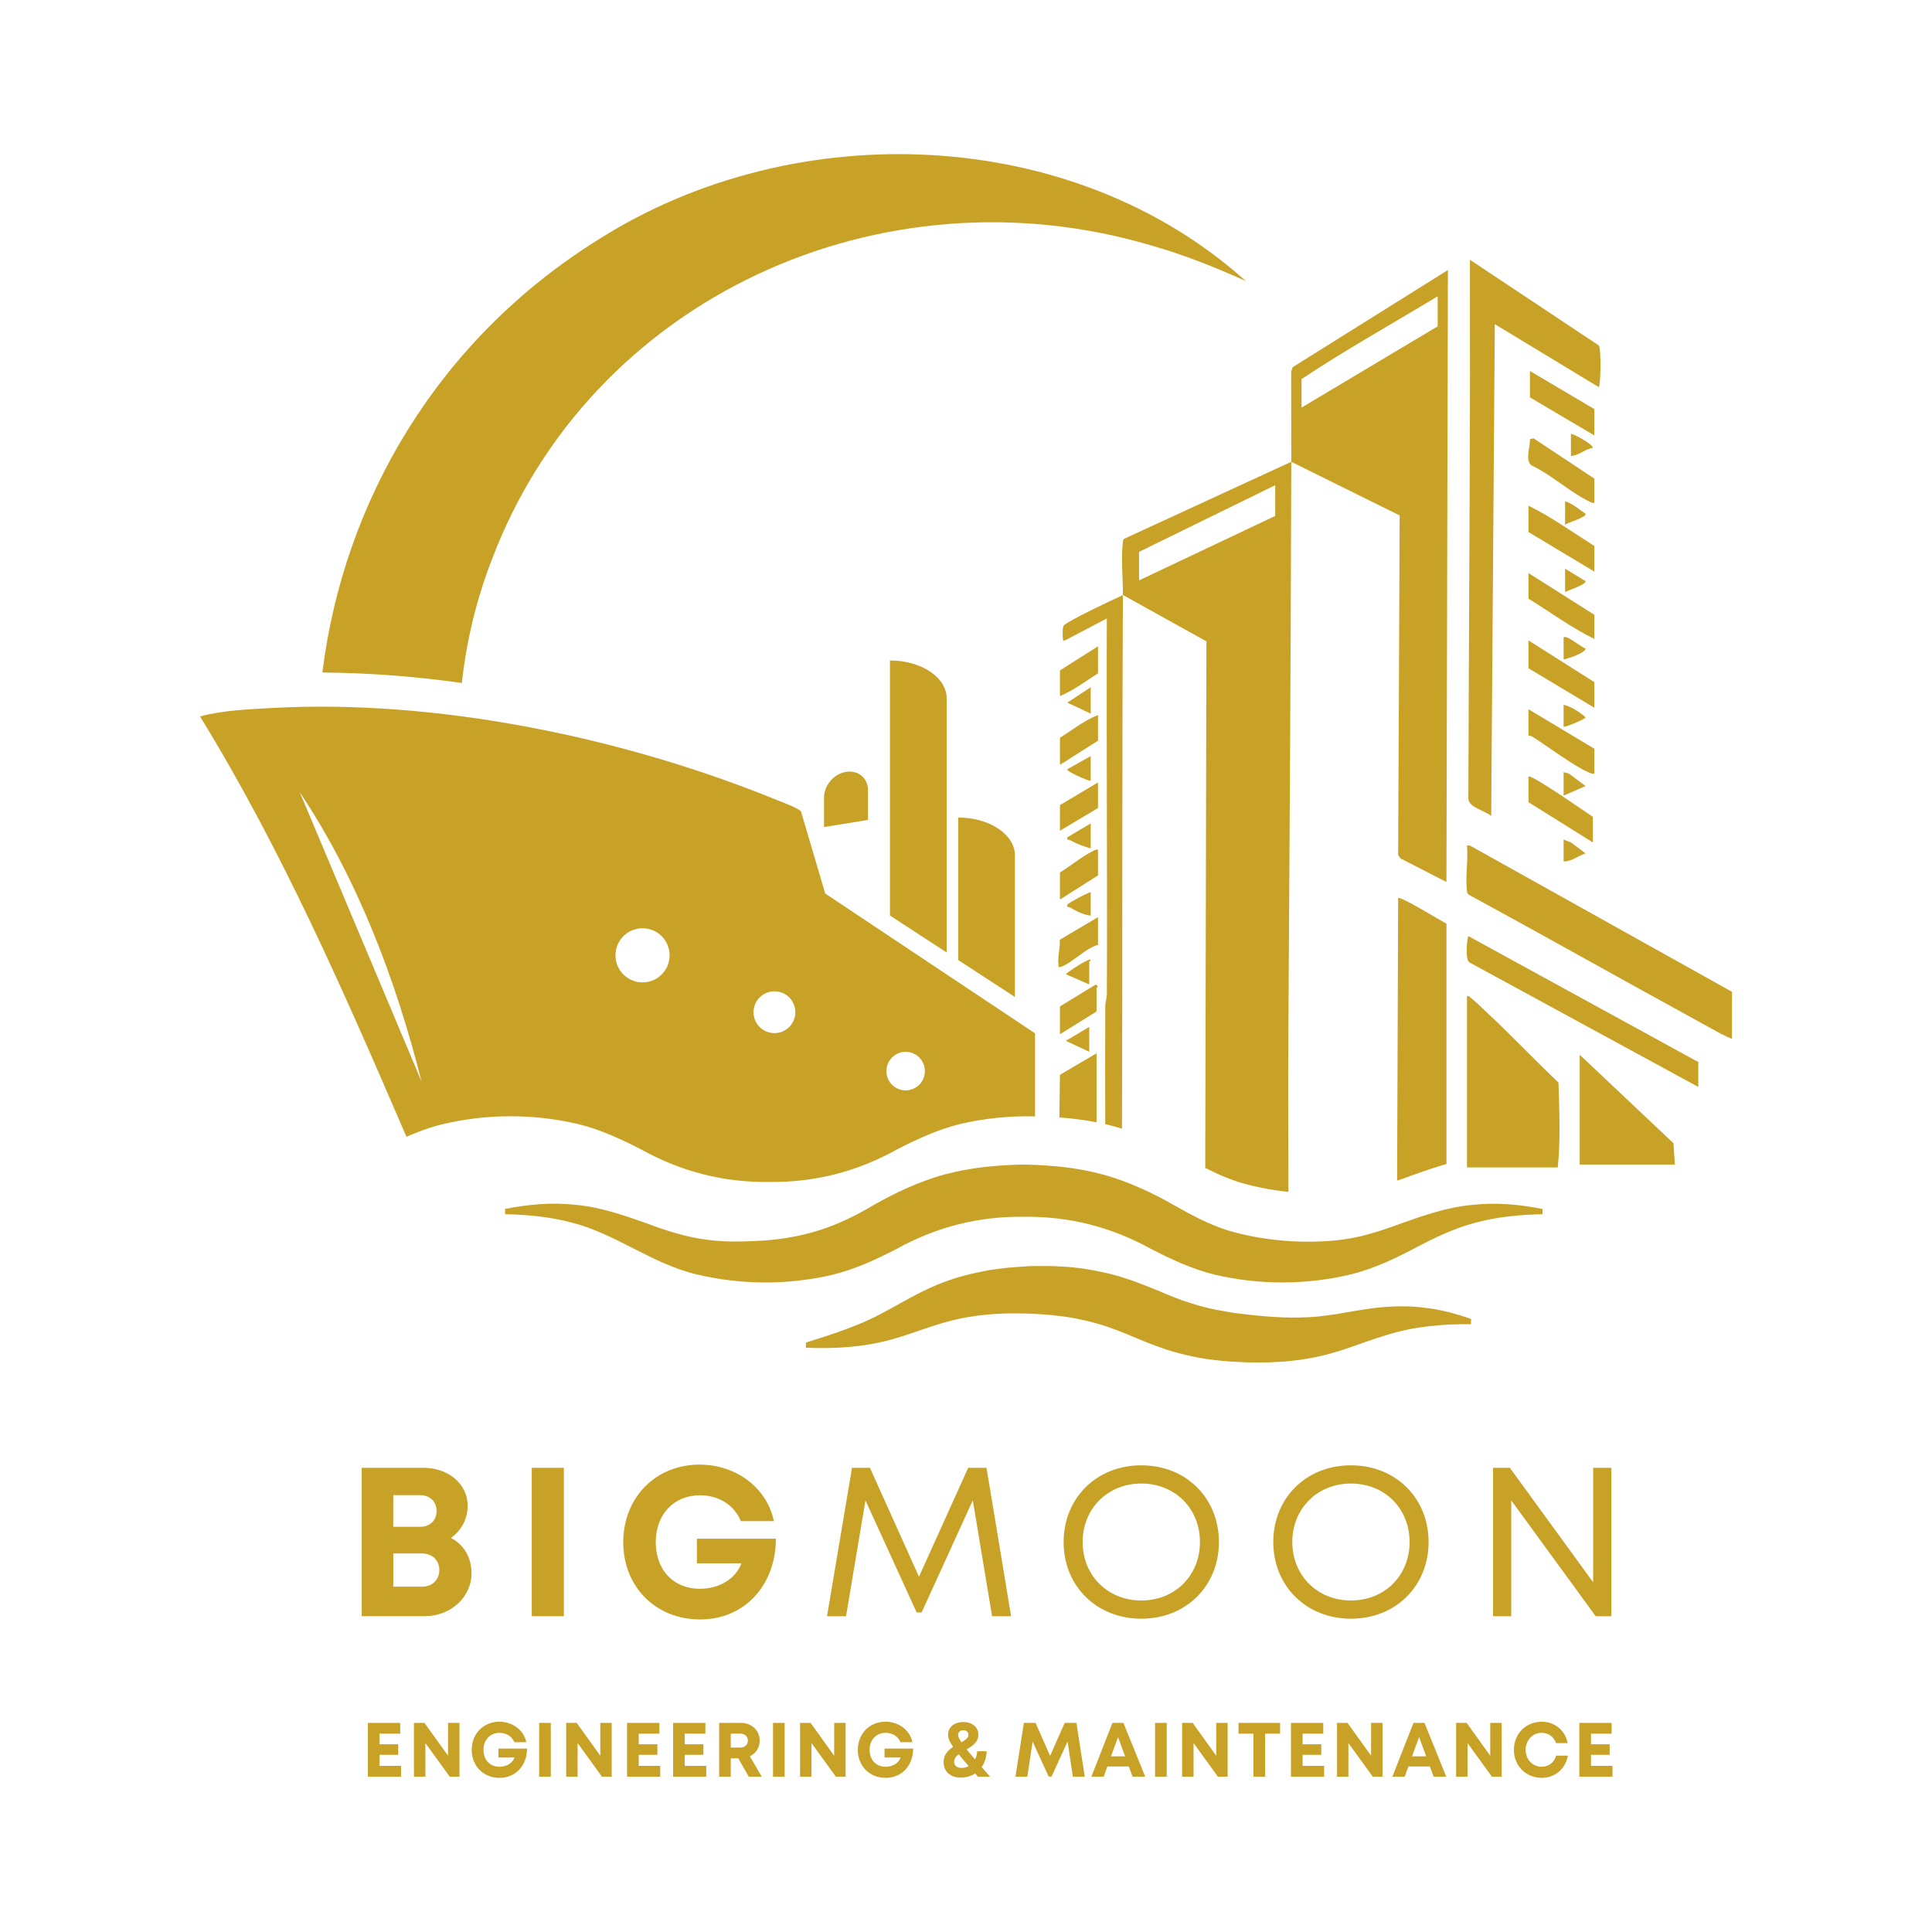 <svg xmlns="http://www.w3.org/2000/svg" id="Layer_1" viewBox="0 0 1000 1000"><defs><style>      .st0 {        fill: #c8a127;      }    </style></defs><g><path class="st0" d="M489.99,361.43v131.57l-29.35-19.13v-132.02c16.2,0,29.35,8.78,29.35,19.57Z"></path><path class="st0" d="M525.32,442.73v73.31l-29.35-19.13v-73.75c16.2,0,29.35,8.78,29.35,19.57Z"></path><path class="st0" d="M261.43,625.74c11.92-2.39,24.46-3.48,36.65-2.11,12.6,1.14,25.09,5.48,36.24,9.43,11.03,4.12,20.77,7.18,30.71,8.49,10.15,1.53,20.38,1.12,30.65.54,21.19-1.66,37.48-6.98,56.56-18.39,10.18-5.78,23.25-12.19,36.99-15.89,13.79-3.65,27.53-4.81,40.7-5.04,13.17.27,26.92,1.39,40.69,5.09,13.73,3.7,26.82,10.08,36.97,15.9,10.12,5.76,18.19,9.88,27.2,12.86,18.34,5.64,40.55,7.5,60.06,5,9.94-1.32,19.68-4.38,30.72-8.5,11.14-3.95,23.62-8.31,36.22-9.44,12.21-1.39,24.7-.3,36.64,2.08,0,0,0,2.7,0,2.7-11.59.26-23.18,1.33-34.32,4.29-11.17,2.88-21.59,7.88-31.89,13.35-10.33,5.44-21.2,10.56-32.78,13.47-23.13,5.56-47.41,5.63-70.59.22-11.62-2.83-22.56-7.93-32.93-13.27-20.49-11.39-42.62-17.05-66-16.71-23.43-.32-45.45,5.3-65.99,16.71-10.38,5.35-21.32,10.44-32.93,13.28-23.18,5.41-47.45,5.34-70.59-.22-23.07-5.49-41.89-21.12-64.67-26.82-11.13-2.97-22.72-4.03-34.32-4.3v-2.7h0Z"></path><path class="st0" d="M761.43,682.69c-3.66-1.33-7.39-2.39-11.19-3.47-3.81-.79-7.68-1.81-11.64-2.17-7.89-1.19-16.16-1.1-24.29-.35-8.12.83-15.84,2.39-22.64,3.48-3.44.51-6.65.95-9.82,1.29l-4.71.32-4.68.16c-6.23.13-12.55-.2-19.08-.75-3.27-.35-6.53-.61-9.77-1.05l-4.85-.59c-1.61-.2-3.12-.55-4.68-.81-6.26-1.01-12-2.34-17.57-4.2-5.63-1.68-11.11-3.93-17.86-6.85-6.79-2.74-14.97-6.03-23.52-8.2-8.56-2.07-17.3-3.61-25.66-3.93-2.09-.09-4.22-.27-6.28-.27h-6.15c-4.09-.1-8.18.36-12.25.62l-3.05.23-3.11.38c-2.07.27-4.14.49-6.19.82-2.06.34-4.17.82-6.24,1.23-2.07.41-4.14.85-6.21,1.45-8.27,2.09-16.4,5.32-23.47,8.9-7.14,3.54-13.16,7.24-19.19,10.38-11.85,6.54-25.34,10.98-40.14,15.58l-.08,2.7c14.73.61,29.79-.25,44.21-4.24,7.2-1.96,14.12-4.59,21.03-6.84,6.91-2.27,13.88-4.14,21.03-5.14,1.77-.33,3.57-.52,5.36-.69,1.8-.17,3.59-.41,5.39-.52,3.62-.09,7.22-.47,10.86-.34,3.63.05,7.26-.01,10.88.28,3.62.19,7.25.39,10.83.87,7.2.72,14.28,2.15,21.18,4.11,6.92,1.95,13.6,4.66,20.35,7.55,6.77,2.83,13.77,5.59,21.02,7.55,7.23,1.97,14.63,3.38,22.06,4.05,3.71.46,7.42.63,11.14.79,3.71.26,7.43.16,11.15.17,3.71.09,7.44-.32,11.16-.46,1.86-.13,3.71-.4,5.57-.59,1.86-.2,3.71-.41,5.55-.77,7.4-1.12,14.66-3.15,21.67-5.53,7.02-2.38,13.84-5.01,20.79-7.02,13.83-4.28,28.44-5.57,43.03-5.41l.08-2.7Z"></path><path class="st0" d="M427.13,462.47l-12.49-42.33c-1.03-1.82-10.18-5.09-12.78-6.15-79.04-32.23-175.38-52.22-260.86-47.55-12.49.69-25.4,1.18-37.47,4.38,42.36,68.91,74.86,143.35,106.84,217.57,5.88-2.58,11.92-4.82,18.19-6.39,23.13-5.56,47.4-5.63,70.58-.22,11.63,2.83,22.57,7.94,32.94,13.28,20.48,11.38,42.6,17.06,65.98,16.72,23.38.32,45.53-5.31,66.01-16.72,10.37-5.33,21.31-10.42,32.92-13.28,12.71-2.97,25.76-4.28,38.74-3.93v-43l-108.61-72.37ZM155.11,409.95c30.14,45.19,49.78,97.23,63.08,149.84l-63.08-149.84ZM332.58,508.49c-7.74,0-14.01-6.27-14.01-14.01s6.27-14.01,14.01-14.01,14.01,6.27,14.01,14.01-6.27,14.01-14.01,14.01ZM400.85,534.74c-5.97,0-10.82-4.84-10.82-10.82s4.84-10.82,10.82-10.82,10.82,4.84,10.82,10.82-4.84,10.82-10.82,10.82ZM468.75,564.37c-5.51,0-9.96-4.47-9.96-9.96s4.45-9.98,9.96-9.98,9.96,4.47,9.96,9.98-4.45,9.96-9.96,9.96Z"></path><g><path class="st0" d="M550.52,323.89c-.61,1.28-.57,4.94-.37,6.47.15,1.03-.42,1.33,1.11,1.11l21.63-11.36c-.25,64.8.29,129.61.02,194.41,0,2.16-.81,4.03-.81,6-.1,20.43-.12,40.88-.02,61.34,1.45.32,2.9.69,4.35,1.08,1.45.39,2.88.81,4.3,1.28.32-92.07,0-184.16.49-276.22-4.08,1.84-29.72,13.89-30.71,15.91ZM666.82,540.96c.64-100.55,1.3-201.37,1.55-301.94l-86.39,39.8c-.86.52-.71,1.38-.81,2.21-.96,7.5.1,18.9.05,26.94l43.22,23.99-.61,272.54c5.73,2.93,11.06,5.29,16.77,7.18,8.19,2.51,17.13,4.28,26.28,5.24-.05-33.07-.2-54.5-.05-75.96ZM660.04,267.05l-70.48,33.36v-14.77l70.48-34.49v15.91ZM669.06,190.08l-.74,2.29c.05,15.56.07,31.12.05,46.66l56.1,27.78-.79,175.7,1.2,1.79,23.8,12.22.76-316.76-80.39,50.32ZM744.14,168.91l-70.46,42.06v-14.77c22.86-15.17,46.95-28.64,70.46-42.82v15.54Z"></path><path class="st0" d="M827.5,200.37l-53.79-32.58-1.87,254.6c-3.14-2.83-11.23-4.33-11.81-8.66.18-71.77.7-143.66.83-215.22.04-21.35-.1-42.72-.03-64.06l66.68,44.33c1.35,1.61,1.05,20.83,0,21.59Z"></path><path class="st0" d="M748.69,478.1v124.37c-6,1.7-11.82,3.76-17.31,5.7-2.83,1.06-5.56,2.04-8.24,2.93l.54-146.25c1.11-1.16,22.1,11.75,25,13.25Z"></path><path class="st0" d="M567.58,545.17v35.72c-6.47-1.25-12.91-2.04-19.25-2.48l.29-22.08,18.95-11.16Z"></path><path class="st0" d="M896.47,537.59c-.21.24-4.84-2.04-5.54-2.41-4.91-2.63-9.7-5.35-14.67-8.07-38.64-21.16-77.03-42.81-115.74-63.86-1.18-.54-1.13-1.44-1.26-2.53-.83-7.16.77-15.86.04-23.15l1.71.18,135.46,75.6v24.25Z"></path><path class="st0" d="M806.29,604.28h-46.98v-88.66c1.32-.33,1.51.55,2.28,1.13,2.5,1.91,6.58,5.97,9.1,8.33,12.22,11.46,23.84,23.7,35.97,35.26.45,14.56,1.1,29.52-.36,43.94Z"></path><polygon class="st0" points="817.65 545.93 866.2 591.74 866.91 602.77 817.65 602.77 817.65 545.93"></polygon><path class="st0" d="M879.04,549.72v12.88l-118.52-64.49c-2.28-1.18-1.16-13.06-.45-13.56l118.97,65.17Z"></path><polygon class="st0" points="825.23 366.33 791.13 345.87 791.13 331.47 825.23 353.07 825.23 366.33"></polygon><path class="st0" d="M825.23,295.85l-34.1-20.46v-13.64c11.97,5.86,22.86,13.73,34.1,20.84v13.26Z"></path><path class="st0" d="M825.23,330.71c-11.93-5.81-22.77-13.88-34.1-20.84v-13.26l34.1,21.6v12.5Z"></path><path class="st0" d="M825.23,260.24c-1.17.26-1.78-.26-2.7-.71-9.85-4.73-19.65-13.92-29.86-18.64-3.47-2.87-.53-9.53-.79-13.55l1.9-.46,31.45,20.85v12.5Z"></path><path class="st0" d="M825.23,387.55v12.88c-1.1.19-1.86-.19-2.82-.6-7.67-3.23-21.04-13.31-28.78-18.24-.77-.49-1.59-.82-2.51-.87v-13.64l34.1,20.46Z"></path><path class="st0" d="M791.13,401.95c1.32-1.46,30.2,18.84,33.34,20.84v13.26l-33.34-20.84v-13.26Z"></path><polygon class="st0" points="825.23 211.74 825.23 225.38 791.89 205.67 791.89 192.03 825.23 211.74"></polygon><path class="st0" d="M568.33,474.7v14.4c-6.17,1.4-13.85,9.75-19.35,11.35-1.43.41-.99-.22-1.11-1.1-.58-4.28.99-8.63.67-12.93l19.79-11.71Z"></path><path class="st0" d="M568.33,439.84v13.26l-19.7,12.5v-14.02c5.3-3.2,11.58-8.44,17-11.04.92-.44,1.53-.97,2.7-.71Z"></path><path class="st0" d="M568.33,334.5v14.02c-6.44,4.03-12.64,8.91-19.7,11.75v-13.26l19.7-12.5Z"></path><path class="st0" d="M568.33,370.12v13.26l-19.7,12.5v-14.02c6.46-4.01,12.56-9.03,19.7-11.75Z"></path><polygon class="st0" points="568.33 404.98 568.33 418.24 548.63 429.99 548.63 416.72 568.33 404.98"></polygon><path class="st0" d="M548.63,535.32v-14.4l18.57-11.35c1.88,1.18.37,1.59.37,1.88v12.12l-18.95,11.75Z"></path><path class="st0" d="M564.55,426.2v12.88c-3.28-.76-7.59-2.55-10.65-4.16-.87-.46-1.81.01-1.48-1.51l12.13-7.21Z"></path><path class="st0" d="M564.55,461.81v12.12c-3.62-.36-7.5-2.37-10.63-4.18-.77-.45-1.9.04-1.5-1.5.18-.67,10.51-6.25,12.13-6.45Z"></path><polygon class="st0" points="564.55 369.36 552.44 363.68 564.55 355.72 564.55 369.36"></polygon><path class="st0" d="M564.55,391.34v12.88c-1.39-.05-12.84-5-12.12-6.05l12.12-6.83Z"></path><polygon class="st0" points="563.79 544.41 551.66 538.73 563.79 531.53 563.79 544.41"></polygon><path class="st0" d="M563.79,509.56l-12.12-5.31c1.45-1.57,11.9-8.3,12.88-7.56.16.59-.76.91-.76,1.13v11.75Z"></path><path class="st0" d="M809.32,329.95c1.61-1.58,9.17,5.21,11.38,5.69,0,2.3-9.16,5.31-11.38,5.68v-11.37Z"></path><path class="st0" d="M809.32,376.18v-11.37c3.97.9,8.24,3.67,11.35,6.44-.01.87-9.66,5-11.35,4.93Z"></path><polygon class="st0" points="809.32 399.67 812.02 400.38 820.69 406.86 809.32 411.8 809.32 399.67"></polygon><path class="st0" d="M813.11,224.62c.52-.58,11.33,5.19,11.37,7.19-4.16.59-7.32,4.06-11.37,4.18v-11.37Z"></path><path class="st0" d="M809.32,434.53l4.03,1.65,7.34,5.54c-3.81,1.25-7.26,4.21-11.37,4.18v-11.37Z"></path><path class="st0" d="M810.08,271.6v-12.12c3.87,1.07,7.26,4.25,10.61,6.45.47,1.89-9.02,4.44-10.61,5.68Z"></path><path class="st0" d="M810.08,306.46v-12.12l10.61,6.45c.45,1.8-8.99,4.73-10.61,5.68Z"></path></g><path class="st0" d="M644.82,145.46c-16.25-7.28-32.25-13.72-49.12-18.46-138.92-41.18-289.89,26.65-341.3,163.11-7.97,20.75-13.03,42.04-15.34,63.4-22.67-3.2-46.88-5.24-72.2-5.41,10.99-88.55,59.54-172.43,143.45-224.47,101.8-64.29,245.03-58.61,334.51,21.83Z"></path><path class="st0" d="M437.91,399.51h0c-6.29,1.02-11.39,6.95-11.39,13.24v15.34l22.77-3.71v-15.34c0-6.29-5.1-10.55-11.39-9.53Z"></path></g><g><path class="st0" d="M233.43,796.03c6.78,3.56,10.63,10.22,10.63,18.34,0,12.32-10.83,22.16-24.18,22.16h-32.65v-76.81h31.76c13.25,0,23.09,8.45,23.09,19.75,0,6.6-3.25,12.76-8.66,16.55h0ZM217.41,773.89h-13.85v16.38h13.85c5.24,0,8.56-3.39,8.56-8.19s-3.34-8.19-8.56-8.19ZM218.32,821.29c5.47,0,9.07-3.61,9.07-8.66s-3.6-8.57-9.07-8.57h-14.75v17.23h14.75,0Z"></path><path class="st0" d="M275.24,759.74h16.62v76.81h-16.62v-76.81Z"></path><path class="st0" d="M401.6,796.43c-.08,24.07-16.15,41.79-39.23,41.79s-39.78-16.97-39.78-39.99,16.73-40.15,39.47-40.15c19.08,0,34.93,12.08,38.51,29.26h-17.13c-3.29-8.24-11.42-13.4-21.08-13.4-13.61,0-22.94,9.93-22.94,24.29s9.1,24.13,22.94,24.13c9.92,0,18.54-5.26,21.38-13.18h-23.02v-12.75h40.88Z"></path><path class="st0" d="M513.5,836.54l-9.98-59.99-26.48,58.04h-2.58l-26.49-57.97-10.07,59.93h-9.83l12.93-76.81h9.29l25.37,56.37,25.47-56.37h9.49l12.72,76.81h-9.83Z"></path><path class="st0" d="M550.53,798.15c0-22.69,16.95-39.71,40.19-39.71s40.19,17.01,40.19,39.71-16.95,39.69-40.19,39.69-40.19-17.01-40.19-39.69ZM621.09,798.15c0-17.33-12.9-30.28-30.36-30.28s-30.36,13.06-30.36,30.28,12.9,30.26,30.36,30.26,30.36-12.94,30.36-30.26Z"></path><path class="st0" d="M659.05,798.15c0-22.69,16.95-39.71,40.19-39.71s40.19,17.01,40.19,39.71-16.95,39.69-40.19,39.69-40.19-17.01-40.19-39.69ZM729.61,798.15c0-17.33-12.9-30.28-30.36-30.28s-30.36,13.06-30.36,30.28,12.9,30.26,30.36,30.26,30.36-12.94,30.36-30.26Z"></path><path class="st0" d="M834.04,759.74v76.81h-8.11l-43.71-59.94v59.94h-9.43v-76.81h8.71l43.11,59.24v-59.24h9.43Z"></path></g><g><path class="st0" d="M207.58,914.01v5.61h-17.16v-27.85h16.72v5.57h-10.69v5.5h9.66v5.45h-9.66v5.72h11.13Z"></path><path class="st0" d="M237.82,891.76v27.85h-5.04l-12.61-17.4v17.4h-5.91v-27.85h5.44l12.21,16.99v-16.99h5.91Z"></path><path class="st0" d="M272.8,905.07c-.03,8.73-5.86,15.15-14.23,15.15s-14.42-6.15-14.42-14.5,6.07-14.56,14.31-14.56c6.92,0,12.67,4.38,13.97,10.61h-6.21c-1.19-2.99-4.14-4.86-7.64-4.86-4.93,0-8.32,3.6-8.32,8.81s3.3,8.75,8.32,8.75c3.6,0,6.72-1.91,7.75-4.78h-8.35v-4.62h14.82Z"></path><path class="st0" d="M279.06,891.76h6.03v27.85h-6.03v-27.85Z"></path><path class="st0" d="M316.62,891.76v27.85h-5.04l-12.61-17.4v17.4h-5.91v-27.85h5.44l12.21,16.99v-16.99h5.91Z"></path><path class="st0" d="M341.73,914.01v5.61h-17.16v-27.85h16.72v5.57h-10.69v5.5h9.66v5.45h-9.66v5.72h11.13Z"></path><path class="st0" d="M365.55,914.01v5.61h-17.16v-27.85h16.72v5.57h-10.69v5.5h9.66v5.45h-9.66v5.72h11.13Z"></path><path class="st0" d="M382.12,910.11h-3.87v9.5h-6.03v-27.85h11.24c5.58,0,9.74,3.84,9.74,9.21,0,3.64-2,6.62-5.08,8.11l6.16,10.53h-6.73l-5.44-9.5ZM378.25,904.54h4.82c2.52,0,4.03-1.52,4.03-3.61s-1.5-3.61-4.03-3.61h-4.82v7.21Z"></path><path class="st0" d="M400.11,891.76h6.03v27.85h-6.03v-27.85Z"></path><path class="st0" d="M437.68,891.76v27.85h-5.04l-12.61-17.4v17.4h-5.91v-27.85h5.44l12.21,16.99v-16.99h5.91Z"></path><path class="st0" d="M472.66,905.07c-.03,8.73-5.86,15.15-14.23,15.15s-14.42-6.15-14.42-14.5,6.07-14.56,14.31-14.56c6.92,0,12.67,4.38,13.97,10.61h-6.21c-1.19-2.99-4.14-4.86-7.64-4.86-4.93,0-8.32,3.6-8.32,8.81s3.3,8.75,8.32,8.75c3.6,0,6.72-1.91,7.75-4.78h-8.35v-4.62h14.82Z"></path><path class="st0" d="M506.2,919.61c-.51-.57-1-1.13-1.48-1.66-2.1,1.38-4.67,2.13-7.57,2.13-5.22,0-8.73-3.15-8.73-7.97,0-3.89,2.27-6.21,4.91-7.92-2.13-3.06-2.6-4.67-2.6-6.23,0-4.01,3.16-6.63,7.87-6.63s7.79,2.65,7.79,6.61c0,3.73-3,5.76-6.06,7.53,1.22,1.53,2.67,3.26,4.35,5.21.62-1.22,1.01-2.65,1.13-4.24h4.89c-.13,3.21-1.04,6-2.58,8.21,1.35,1.55,2.8,3.2,4.35,4.97h-6.25ZM501.39,914.16c-2.11-2.43-3.81-4.45-5.18-6.15-1.39,1.07-2.35,2.29-2.35,3.92,0,1.9,1.53,3.16,3.83,3.16,1.35,0,2.6-.33,3.69-.93ZM495.91,897.99c0,.88.58,2.13,1.68,3.79,2.07-1.15,3.68-2.23,3.68-3.82,0-1.43-1.06-2.4-2.67-2.4s-2.69.98-2.69,2.43Z"></path><path class="st0" d="M555.32,919.61l-2.75-18.17-8.3,18.12h-1.48l-8.3-18.12-2.75,18.17h-6.14l4.36-27.85h6.04l7.53,17.07,7.57-17.07h6.05l4.32,27.85h-6.14Z"></path><path class="st0" d="M584.26,914.33h-11.08l-1.91,5.28h-6.39l10.92-27.85h5.69l11.27,27.85h-6.54l-1.94-5.28ZM575.05,909.08h7.31l-3.67-9.96-3.64,9.96Z"></path><path class="st0" d="M597.87,891.76h6.03v27.85h-6.03v-27.85Z"></path><path class="st0" d="M635.43,891.76v27.85h-5.04l-12.61-17.4v17.4h-5.91v-27.85h5.44l12.21,16.99v-16.99h5.91Z"></path><path class="st0" d="M662.57,897.35h-7.74v22.26h-6.03v-22.26h-7.74v-5.59h21.51v5.59Z"></path><path class="st0" d="M685.36,914.01v5.61h-17.16v-27.85h16.72v5.57h-10.69v5.5h9.66v5.45h-9.66v5.72h11.13Z"></path><path class="st0" d="M715.59,891.76v27.85h-5.04l-12.61-17.4v17.4h-5.91v-27.85h5.44l12.21,16.99v-16.99h5.91Z"></path><path class="st0" d="M740.08,914.33h-11.08l-1.91,5.28h-6.39l10.92-27.85h5.69l11.27,27.85h-6.54l-1.94-5.28ZM730.88,909.08h7.31l-3.67-9.96-3.64,9.96Z"></path><path class="st0" d="M777.25,891.76v27.85h-5.04l-12.61-17.4v17.4h-5.91v-27.85h5.44l12.21,16.99v-16.99h5.91Z"></path><path class="st0" d="M783.59,905.72c0-8.29,6.2-14.56,14.38-14.56,6.78,0,12.19,4.49,13.48,11.09h-6.04c-1.14-3.29-3.92-5.34-7.44-5.34-4.71,0-8.28,3.8-8.28,8.81s3.56,8.74,8.28,8.74c3.66,0,6.49-2.21,7.49-5.74h6.07c-1.26,6.89-6.67,11.49-13.56,11.49-8.18,0-14.38-6.27-14.38-14.49Z"></path><path class="st0" d="M834.62,914.01v5.61h-17.16v-27.85h16.72v5.57h-10.69v5.5h9.66v5.45h-9.66v5.72h11.13Z"></path></g></svg>